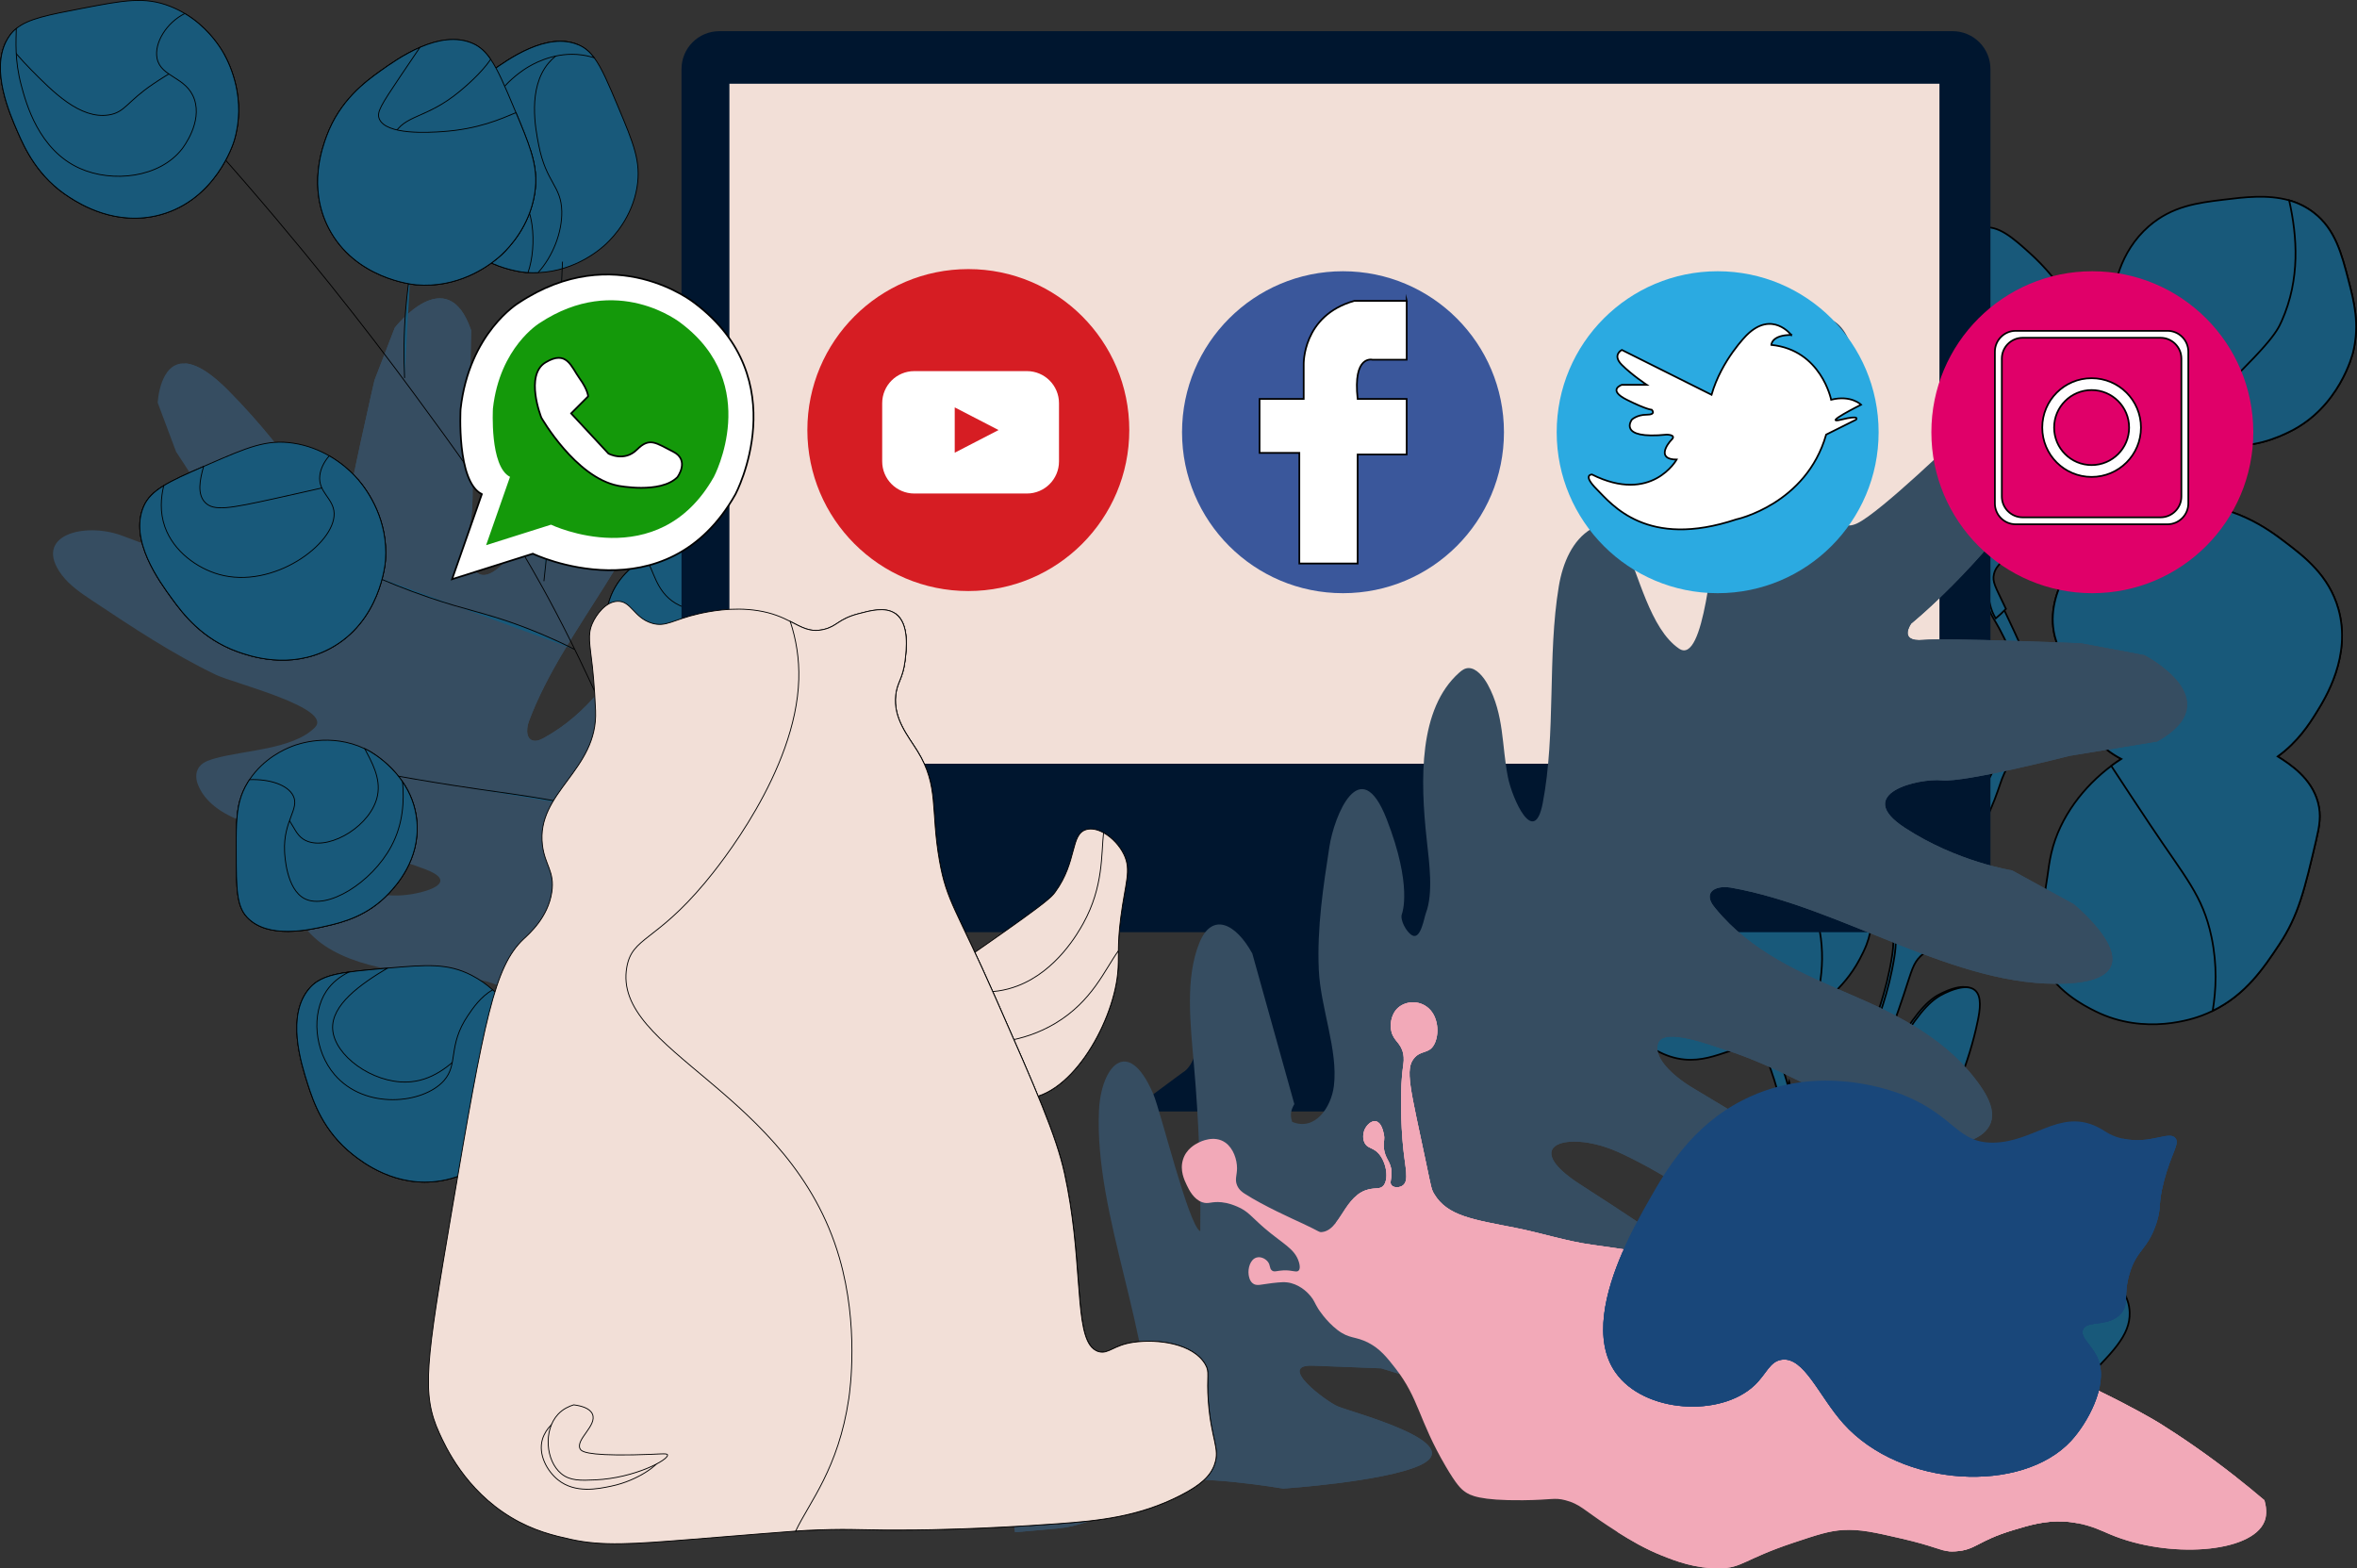 <?xml version="1.0" encoding="UTF-8"?>
<svg xmlns="http://www.w3.org/2000/svg" viewBox="0 0 1377.05 916.22">
  <rect x="0" y="0" width="1377.05" height="916.22" fill="#333333" stroke="none"/>
  <defs>
    <style>.cls-1,.cls-2,.cls-3{fill:#f2dfd7;}.cls-4{fill:#00162f;}.cls-5,.cls-6{fill:#fff;}.cls-7,.cls-8{fill:#f2a9b8;}.cls-9{fill:#d61d23;}.cls-10{fill:#e00069;}.cls-11{fill:#14990a;}.cls-12,.cls-13{fill:#364d61;}.cls-14,.cls-15{fill:#19477a;}.cls-16{fill:#2baae1;}.cls-17{fill:#3a579b;}.cls-15,.cls-13,.cls-8,.cls-3,.cls-18,.cls-19{mix-blend-mode:multiply;}.cls-20,.cls-2,.cls-6,.cls-21,.cls-3,.cls-18,.cls-19,.cls-22{stroke:#000;stroke-miterlimit:10;}.cls-20,.cls-2,.cls-3,.cls-19,.cls-22{stroke-width:.5px;}.cls-20,.cls-21,.cls-18,.cls-19{fill:#18597a;}.cls-23{isolation:isolate;}.cls-22{fill:none;}</style>
  </defs>
  <g class="cls-23">
    <g id="Layer_2">
      <g id="Layer_1-2">
        <path class="cls-12" d="m568.87,818.79c-1.59,16.79-2.16,22.84-2.16,22.84l-6.9-.33-.64-.03-2.49-.13s-4.42-71.73-21.96-75.72c-53-12.02-119.97,6.83-172.38-5.38-21.65-5.04-35.64-21.47-3.51-28.85,9.48-2.18,70.23-5.58,73.66-10.89-27.46-5.44-55.58-9.55-84.17-12.3-21.71-2.09-44.71-3.71-61-14.11-14.45-9.23-6.52-20.14,10.27-25.67l79.71-7.12c2.45,2.08,4.86,3.37,8.75,2.73,6.89-10.57-3.65-21.06-14.34-24.37-17.53-5.46-40.62-.5-59.73-3.19-21.65-3.04-41.41-10.01-60.91-16.8-15.01-5.22-45.36-24.39-8.62-31.39,36.17-6.91,48.92,1.01,49.16,1.15,2.73,1.73,9.78-.59,11.81-3.22,2.97-3.87-7.76-7.56-10-8.93-9.24-5.61-24.83-6.36-36.65-7.24-31.21-2.28-66.87-8.21-81.19-31.88-.96-1.58-1.82-3.32-1.45-5.25.69-3.78,5.61-6.6,10.08-8.07,16.79-5.51,32.25-1.27,48.43-1.51,11.44-.16,38.06-6.63,16.4-15.09-33.98-13.28-73.64-15.99-107.58-28.3-11.72-4.25-22.06-11.34-25.9-21.61-1.32-3.55-1.57-8.07,1.9-11.29,2.18-2,5.3-2.98,8.25-3.82,16.78-4.71,45.55-5.22,58.23-18.01,11.22-11.31-47.91-26.02-57.73-30.77-25.75-12.41-48.85-27.79-71.83-43.07-6.78-4.51-13.64-9.11-18.25-15.26-17.47-23.33,13.37-31.17,35.26-22.96l51.91,19.41s17.53,3.98,14.24-8.67c-3.29-12.65-34.66-59.79-34.66-59.79l-10.74-28.64s1.1-23.85,16.03-22.97c3.85.23,8.63,2.1,14.55,6.45,3.14,2.31,6.61,5.33,10.43,9.17,38.85,39.07,59.82,77.89,59.82,77.89,0,0,8.15,8.53,9.39-4.54,1.23-13.06,16.43-79.15,16.43-79.15l11.84-30.65s30.63-39.71,44.64,1.56l-.92,45.4s3.74,55.16.43,66.55c-3.31,11.38-1.81,46.4,20.37,23.14,22.19-23.25,31.43-49.97,31.43-49.97l22.79-27.93s46.26-39.28,39.24,11.3c-7.77,56.01-59.14,104.85-79.61,159.9-1.82,4.87-1.63,11.89,4.29,11.32,1.59-.16,3.13-.93,4.58-1.72,25.56-13.96,41.1-37.51,55.79-59.53,14.7-22.01,31.86-45.38,58.52-57.38,5.23-2.37,11.22-4.26,16.26-3.07,4.89,1.16,7.74,4.99,9.15,9.03,5.33,15.23-5.63,33.33-17.14,48.81-17.34,23.27-37.23,45.91-50.46,70.63-3.42,6.41-17.07,28.57-9.38,32.87,7.8,4.36,20.33-7.23,25.12-12.65l42.62-48.2,9.92-10.14s65.01-48.34,38.71,16.89c-9.54,23.67-40.89,52.45-57.73,74.1-4.28,5.5-8.58,11.04-11.69,16.92-11.01,20.76-6.67,40.42,16.83,15.42,39.84-42.4,52.01-52.74,52.01-52.74,0,0,51.97-28.69,34.02,19.16-13.64,36.35-40.08,67.9-60.35,102.63-4.34,7.45-14.61,54.08,4.93,33.64,17.4-18.21,46.65-67.05,46.65-67.05,0,0,49.04-45.08,35.07,7.95l-38.32,73.7s-7.67,33.93-7.68,33.99c-4.25,18.75,19.41-3.45,22.76-8.58,4.65-7.13,30.77-62.93,37.39-35.63,4.83,19.91-1.09,70.7-1.09,70.7,0,0-16.62,45.55-13.16,56.34,3.46,10.78,13.85,43.15,12.26,59.93Z"></path>
        <path class="cls-13" d="m568.87,818.79c-1.59,16.79-2.16,22.84-2.16,22.84l-6.9-.33-.64-.03c.22-6.12,2.1-14.74,2.3-26.15.07-4.32.26-33.61-15.33-56.39-9-13.16-19.94-19.29-28.7-24.2-14.85-8.32-19.02-5.85-43.83-14.4-32.92-11.33-46.38-22.86-50.43-26.49-11.62-10.43-17.42-15.64-18.28-25.13-2.11-23.23,27.68-36.07,28.94-60.34.28-5.41-.77-13.08-47.48-57.74-22.37-21.39-24.74-22.13-28.16-29.89-13.04-29.55,2.04-62.63-6.72-65.61-8.96-3.05-22.03,32.42-44.88,37.82-25.31,5.98-52.7-27.29-58.66-62.38-3.66-21.62,3.81-26.18,2.13-63.58-1.17-26.14-2.62-58.12-17.4-61.84-15.98-4.03-29.34,29.51-52.02,31.41-6.01.51-25.69-.13-61.95-95.9-3.89-10.26-7.41-19.61-10.52-28.15,3.85.23,8.63,2.1,14.55,6.45,3.14,2.31,6.61,5.33,10.43,9.17,38.85,39.07,59.82,77.89,59.82,77.89,0,0,8.15,8.53,9.39-4.54,1.23-13.06,16.43-79.15,16.43-79.15l11.84-30.65s30.63-39.71,44.64,1.56l-.92,45.4s3.74,55.16.43,66.55c-3.31,11.38-1.81,46.4,20.37,23.14,22.19-23.25,31.43-49.97,31.43-49.97l22.79-27.93s46.26-39.28,39.24,11.3c-7.77,56.01-59.14,104.85-79.61,159.9-1.82,4.87-1.63,11.89,4.29,11.32,1.59-.16,3.13-.93,4.58-1.72,25.56-13.96,41.1-37.51,55.79-59.53,14.7-22.01,31.86-45.38,58.52-57.38,5.23-2.37,11.22-4.26,16.26-3.07,4.89,1.16,7.74,4.99,9.15,9.03,5.33,15.23-5.63,33.33-17.14,48.81-17.34,23.27-37.23,45.91-50.46,70.63-3.42,6.41-17.07,28.57-9.38,32.87,7.8,4.36,20.33-7.23,25.12-12.65l42.62-48.2,9.92-10.14s65.01-48.34,38.71,16.89c-9.54,23.67-40.89,52.45-57.73,74.1-4.28,5.5-8.58,11.04-11.69,16.92-11.01,20.76-6.67,40.42,16.83,15.42,39.84-42.4,52.01-52.74,52.01-52.74,0,0,51.97-28.69,34.02,19.16-13.64,36.35-40.08,67.9-60.35,102.63-4.34,7.45-14.61,54.08,4.93,33.64,17.4-18.21,46.65-67.05,46.65-67.05,0,0,49.04-45.08,35.07,7.95l-38.32,73.7s-7.67,33.93-7.68,33.99c-4.25,18.75,19.41-3.45,22.76-8.58,4.65-7.13,30.77-62.93,37.39-35.63,4.83,19.91-1.09,70.7-1.09,70.7,0,0-16.62,45.55-13.16,56.34,3.46,10.78,13.85,43.15,12.26,59.93Z"></path>
        <path class="cls-21" d="m1354.23,468.76c-3.79-14.11-16.07-22.18-23.51-26.84,11.79-8.54,18.42-18.95,22.36-25.26,5.6-8.98,20.81-33.45,13.09-60.88-5.53-19.62-19.92-30.57-31.16-39.11-9.23-7.02-30.84-23.44-61.77-21.88-3.9.17-11.61.67-20.78,3.33,5.18-11.46,7.77-18.19,7.77-18.19,2.59-6.73,7.58-20.33,18.5-23.31,5.97-1.63,10.21.91,16.96,2.44,19.17,4.36,36.64-4.22,42.12-6.92,28.79-14.16,36.57-44.77,37.01-46.61,3.88-16.28.45-29.43-2.68-41.5-4.1-15.83-7.8-30.01-20.25-39.71-4.54-3.51-9.4-5.83-14.47-7.28-12.5-3.53-26.13-1.88-38.54-.35-14.74,1.8-29.74,3.64-43.34,15.4-17.65,15.29-20.5,36.54-21.56,44.51-.76,5.71-4.94,36.86,13.57,56.06,10.15,10.53,19.68,9.74,21.19,18.2.39,2.13.07,3.86-.78,5.6-2.61,5.34-10.36,10.78-19.25,28.31-3.45,6.8-6.06,13.39-10.62,13.62-3.47.17-6.26-3.41-7.87-5.46-.07-.1-.47-.63-1.03-1.53-1.79-2.88-5.06-9.47-2.88-16.34,2.17-6.83,7.44-6.72,10.62-13.62,2.61-5.64,1.68-11.36.32-17.27-8.47-37.1-23.56-61.82-23.56-61.82-10.51-17.2-19.8-27.24-27.53-34.26-9.86-8.95-19.09-17.12-28.16-14.87-9.49,2.36-13.88,14.9-16.08,21.49-3.37,10.03-4.41,20.14-3.96,29.9v.02c.31,6.86,1.38,13.55,2.93,19.9-6.27-2.33-14-4.07-22.96-3.5-12.23.77-21.83,5.53-28.73,10.13-3.4,2.28-6.15,4.5-8.25,6.19-3.53,2.87-16.42,13.82-24.27,33.3-3.71,9.21-13.48,33.53-1.88,58.16,10.57,22.45,32.09,30.72,40.56,33.97,8.16,3.14,19.35,5.88,29.7,6.53,9.89.62,19.05-.63,24.22-5.26,1.14-1.03,4.23-4.15,6.97-3.32,3.13.93,3.65,6.37,4.83,11.52.99,4.25,1.93,6.16,3.49,8.86,1.91,3.28,4.77,7.74,9.81,19.03,4.97,11.15,7.44,16.85,7.55,22.73.15,8.31-2.84,14.59-4.87,18.78-1.53,3.13-2.95,6.05-4.27,8.78-8.01,16.42-12.96,26.4-20.02,39.67-13.05,24.48-19.57,36.72-21.56,44.51,0,0-2.8,11.05-17.61,32.09-.38.55-1.43,2-2.43,1.81-1.73-.31-1.78-5.25-2.71-11.21-1.91-12-5.16-13.43-3.92-17.88,1.56-5.6,7.62-6.48,14.55-10.89,9.62-6.12,13.7-14.58,21.85-31.48,8.27-17.18,12.41-25.76,11.86-37.25-.95-19.53-13.87-33.05-20.25-39.71-12.94-13.53-26.97-18.73-37.84-22.76-15.68-5.81-29.73-11.01-46.64-6.72-18.22,4.63-28.86,17.51-33.65,23.29-15.98,19.3-18.26,41.17-18.75,52.51-.52.03-1.07.06-1.59.1-5.1.37-10.37,1.23-15.77,2.79-6.52,1.87-19.44,5.77-30.62,17.23-16.23,16.64-17.65,37.8-18.84,55.72-1.2,17.83-2.81,41.58,12.35,64.54,4.57,6.91,19.79,30.01,42.98,32.16,19.56,1.82,32.99-12.37,43.93-4.5,4.08,2.95,5.53,7.42,8.46,16.37,1.88,5.75,2.5,9.84,2.79,13.69.38,5.05.18,9.72,1.42,17.21,3.54,21.39,11.92,24.11,11.47,40.61-.21,8.11-2.43,13.72-5.17,20.9-6.31,16.45-10.68,28.5-14.01,37.95-8.76,24.9-10.29,31.63-20.62,52.28-8.12,16.23-6.66,11.05-17.61,32.09-9,17.29-10.43,21.63-16.69,25.73-2.87,1.88-6.79,3.72-7.58,7.57-.93,4.5,2.63,10.46,6.05,10.61,4.19.19,6.27-8.51,14.26-23.92,8.15-15.71,9.25-12.95,16.99-27.85,6.76-13.01,14.77-32.07,15.79-34.52,3.24-7.76,5.36-13.3,11.23-17.86,1.05-.82,2.07-1.48,3.13-2.06,3.5-1.94,7.26-2.81,12.93-4.28,21.18-5.54,26.7-11.41,29.39-8.75,3.15,3.09-4.38,10-4.27,22.11.16,15.3,12.38,26.78,19.05,33.04,1.47,1.36,5.91,5.42,13,9.51,5.51,3.2,12.65,6.41,21.21,8.4,19.52,4.54,35.81.33,43.63-2.38,15.21-5.25,23.89-13.79,41.23-30.85,20.27-19.94,30.38-29.91,30.04-43.29-.25-9.54-5.9-16.56-17.23-30.62-13.38-16.62-23.28-28.89-40.56-33.97-8.53-2.51-16.42-2.56-24.24-1.35-7.17,1.11-14.3,3.27-21.81,5.54-18.69,5.66-34.1,10.33-42.44,24.19-7.91,13.12-4.71,26.59-15.49,32.4-3.59,1.93-4.41.71-13.33,2.41-19.18,3.67-26.26,11.46-29.39,8.75-3.45-2.96,4.85-12.48,11.55-35.13,5.22-17.58,4.94-27.86,14.59-41.18,3.65-5.06,8.51-10.22,10.01-9.38,1.24.7-.59,4.98-2.14,14.84-1.89,12.08-.76,15.95-.32,17.27.54,1.66,2.79,8.41,7.26,9.7,6.15,1.77,14.18-7.39,22.13-18.45,14.37-19.98,17.97-31.63,32.79-62.37,2.66-5.53,13.19-27.25,18.54-53.6,1.13-5.59,2.56-14-1.8-17.57-5.01-4.1-14.9.54-17.57,1.8-7.03,3.32-13.44,8.76-25.78,28.75-12.93,20.99-19.42,31.48-20.95,40.27-1.27,7.31-1.99,18.95-10.63,28.77-.96,1.1-3.72,4.22-4.85,3.63-2.45-1.33,4.83-19.54,11.55-35.13,7.72-14.1,12.67-26.07,15.79-34.52,7.2-19.48,10.94-30.89,10.94-30.89,4.74-14.42,5.45-18.15,9.72-22.41,4.67-4.65,8.34-4.71,25.15-9.36,26.62-7.38,32.05-11.29,37.88-7.53,5.41,3.48,4.07,9,8.16,18.49l.34.76c8.11,17.94,25.58,26.64,32.04,29.87,29.24,14.58,58.07,4.14,62.4,2.49,2.17-.81,4.23-1.73,6.21-2.68,19.39-9.46,29.83-25.18,38.67-38.47,11.43-17.18,14.92-32.05,21.88-61.77,1.79-7.64,2.95-14.01.93-21.51Zm-248.81,89.7c-3.23,21.11-10.38,39-13.08,45.73-20.16,50.4-30.24,75.68-30.99,79.94-.39,2.24-1.69,10.25-3.65,10.3-1.5.02-2.71-4.61-3.32-6.97-4.59-18.04-6.39-35.59-8.43-46.66-.66-3.67-1.37-6.69-2.07-9.21-3.36-12-6.5-13.14-4.56-19.87,1.16-4.03,2.62-4.8,18.65-20.08,2.03-1.94,4.29-4.1,6.83-6.55,7.89-7.61,13.1-12.79,18.2-21.19.26-.42,3.87-6.41,6.07-12.11,3.62-9.37,3.88-19.24,2.76-28.04.39.14.8.29,1.21.48,5.21,2.33,7.91,7.31,9.38,10.01,5.02,9.21,3.83,18.82,3,24.24Zm65.12-202.95c-.34-.68-.65-1.37-.98-2.07-5.21-11.03-7.04-13.65-6.04-18.18.88-4.01,3.18-5.88,10.62-13.62,8.73-9.11,13.11-13.65,15.47-17.25,3.96-6.01,5.37-12.36,5.86-18.03,1.05.37,2.1.63,3.12.75,1.49.19,2.97.12,4.37-.28,5.68-1.58,10.82-8.44,16.06-6.34,2.37.95,3.51,3.25,5.44,7.28.93,1.95,1.67,3.88,2.24,5.76,1.1,3.47,1.66,6.82,1.98,10,.23,2.18.32,4.22.35,6.13-3.03,2.23-5.99,4.81-8.85,7.79-3,3.14-24.62,25.67-20.35,51.17.42,2.48,1.06,4.85,1.84,7.08-1.97,2.53-3.57,4.81-5.25,8.36-.49.99-.95,2.09-1.46,3.34-1.65,4.11-3.63,10.17-5.77,9.99-1.75-.14-2.68-4.37-3.32-6.97-1.2-4.87-5.94-14.99-15.34-34.91Zm40.56,56.31c-1.33.98-3.56,2.45-7.38,4.98-21.26,14.01-22.94,14.57-23.64,13.91-.44-.41-1.13-1.94,12.14-24.22,3.93-6.58,5.91-9.93,8.36-13.73.05-.06.08-.14.14-.2,1.7-2.61,3.35-5.21,4.97-7.79,5.37,10.19,11.61,17.82,7.73,24.77-.38.68-.72,1.13-2.32,2.28Zm-12.62,86.46c-2.19,9.38-2.5,19.2-4.68,26.23-1.33,4.25-3.35,7.46-6.87,8.9-4.16,1.7-6.18-.8-15.15-.02-5.65.48-9.53,1.9-22.73,7.55-20.62,8.83-23.69,10.79-25.15,9.36-2.3-2.24,2.54-9.81,12.75-28.46,6.05-11.03,14.35-26.2,20.95-40.27,11.66-24.9,8.52-26.24,16.1-36.64,1.08-1.49,2.27-2.98,3.52-4.47,10.49-12.45,26.33-24.15,36.8-20.02,1.74.68,2.96,1.68,4.06,2.92,2.86,3.29,4.81,8.38,12.89,14.67,2.94,2.28,5.79,4.01,8.36,5.36-1.98,1.25-3.93,2.62-5.87,4.07-15.77,11.8-30.02,29.63-34.98,50.82Z"></path>
        <path class="cls-18" d="m1353.3,490.26c-6.96,29.73-10.45,44.59-21.88,61.77-8.84,13.29-19.28,29.02-38.67,38.47,1.96-12.14,2.76-26.42-.7-43.06-5.1-24.41-15.43-34.86-35.98-65.78-8.22-12.37-15.78-23.74-22.6-34.22,1.94-1.45,3.89-2.82,5.87-4.07-2.58-1.34-5.42-3.07-8.36-5.36-8.08-6.29-10.03-11.38-12.89-14.67-2.48-3.99-4.8-7.83-6.97-11.54,1.6-1.16,1.94-1.6,2.32-2.28,3.88-6.95-2.36-14.58-7.73-24.77-1.63,2.58-3.28,5.18-4.97,7.79-.05.06-.08.14-.14.2-1.5-2.99-2.9-5.89-4.16-8.69,1.68-3.55,3.28-5.82,5.25-8.36-.78-2.23-1.42-4.6-1.84-7.08-4.27-25.5,17.35-48.04,20.35-51.17,2.85-2.99,5.82-5.57,8.85-7.79-.03-1.91-.12-3.96-.35-6.13-.32-3.18-.88-6.53-1.98-10,.81-.68,1.63-1.41,2.47-2.13.56.9.96,1.44,1.03,1.53,1.61,2.05,4.4,5.63,7.87,5.46,4.56-.23,7.17-6.82,10.62-13.62,8.89-17.53,16.64-22.97,19.25-28.31,5.07-4.72,10.48-9.79,16.24-15.28,41.49-39.43,45.69-46.51,48.83-53.57,10.97-24.63,9.1-49.37,4.38-70.57,5.07,1.44,9.93,3.77,14.47,7.28,12.46,9.69,16.15,23.88,20.25,39.71,3.13,12.07,6.56,25.23,2.68,41.5-.44,1.84-8.22,32.45-37.01,46.61-5.47,2.7-22.94,11.28-42.12,6.92-6.75-1.53-10.99-4.07-16.96-2.44-10.92,2.97-15.91,16.58-18.5,23.31,0,0-2.59,6.73-7.77,18.19,9.17-2.66,16.88-3.15,20.78-3.33,30.94-1.56,52.55,14.86,61.77,21.88,11.24,8.54,25.63,19.49,31.16,39.11,7.72,27.43-7.49,51.9-13.09,60.88-3.94,6.31-10.57,16.72-22.36,25.26,7.44,4.66,19.72,12.73,23.51,26.84,2.02,7.5.86,13.87-.93,21.51Z"></path>
        <path class="cls-18" d="m1193.51,561.03l-.34-.76c-4.09-9.48-2.75-15-8.16-18.49-5.82-3.76-11.25.15-37.88,7.53-16.81,4.66-20.48,4.71-25.15,9.36-4.27,4.25-4.98,7.98-9.72,22.41,0,0-3.74,11.41-10.94,30.89-3.12,8.45-8.07,20.41-15.79,34.52-6.72,15.59-14,33.8-11.55,35.13,1.13.6,3.89-2.53,4.85-3.63,8.64-9.81,9.37-21.46,10.63-28.77,1.52-8.78,8.01-19.28,20.95-40.27,12.34-20,18.75-25.44,25.78-28.75,2.67-1.26,12.56-5.9,17.57-1.8,4.36,3.57,2.93,11.98,1.8,17.57-5.35,26.35-15.88,48.07-18.54,53.6-14.81,30.74-18.42,42.38-32.79,62.37-7.95,11.06-15.98,20.23-22.13,18.45-4.47-1.29-6.72-8.04-7.26-9.7-.44-1.32-1.57-5.18.32-17.27,1.55-9.86,3.38-14.14,2.14-14.84-1.5-.84-6.36,4.32-10.01,9.38-9.64,13.33-9.37,23.6-14.59,41.18-6.7,22.65-15,32.16-11.55,35.13,3.14,2.7,10.21-5.09,29.39-8.75,8.92-1.7,9.74-.48,13.33-2.41,10.77-5.81,7.58-19.27,15.49-32.4,8.34-13.86,23.75-18.53,42.44-24.19,7.51-2.27,14.64-4.43,21.81-5.54-13.07,46.01-32.45,105.01-54.08,134.05-7.09-4.09-11.53-8.15-13-9.51-6.67-6.26-18.89-17.74-19.05-33.04-.12-12.11,7.41-19.02,4.27-22.11-2.69-2.66-8.21,3.21-29.39,8.75-5.67,1.48-9.43,2.34-12.93,4.28-1.89-7.2-3.54-14.62-4.96-22.07,3.33-9.45,7.71-21.51,14.01-37.95,2.74-7.18,4.96-12.79,5.17-20.9.45-16.49-7.92-19.21-11.47-40.61-1.24-7.49-1.04-12.16-1.42-17.21,1.46-4.4,2.98-8.68,4.52-12.9.7,2.52,1.41,5.55,2.07,9.21,2.04,11.07,3.84,28.62,8.43,46.66.61,2.36,1.83,6.99,3.32,6.97,1.95-.04,3.26-8.06,3.65-10.3.74-4.26,10.83-29.54,30.99-79.94,2.7-6.73,9.84-24.62,13.08-45.73.82-5.42,2.01-15.03-3-24.24-1.47-2.7-4.17-7.68-9.38-10.01-.41-.19-.82-.33-1.21-.48,1.11,8.8.86,18.67-2.76,28.04-2.21,5.7-5.82,11.69-6.07,12.11-5.1,8.4-10.31,13.58-18.2,21.19-2.54,2.45-4.8,4.61-6.83,6.55,6.02-20.8,8.05-41.34-.98-65.02-15.13-39.66-47.86-52.97-62.91-80.13.52-.03,1.07-.06,1.59-.1.48-11.34,2.77-33.21,18.75-52.51,4.79-5.78,15.43-18.66,33.65-23.29,16.92-4.3,30.97.91,46.64,6.72,10.87,4.03,24.9,9.23,37.84,22.76,6.38,6.65,19.3,20.18,20.25,39.71.55,11.48-3.58,20.07-11.86,37.25-8.15,16.9-12.22,25.36-21.85,31.48-6.93,4.41-12.99,5.29-14.55,10.89-1.25,4.45,2.01,5.87,3.92,17.88.94,5.96.99,10.9,2.71,11.21.99.19,2.04-1.26,2.43-1.81,14.8-21.05,17.61-32.09,17.61-32.09,1.99-7.79,8.51-20.03,21.56-44.51,7.06-13.27,12-23.25,20.02-39.67,1.51,3.2,3,6.56,4.44,10.07-1.25,1.49-2.44,2.98-3.52,4.47-7.58,10.4-4.44,11.74-16.1,36.64-6.59,14.07-14.9,29.24-20.95,40.27-10.22,18.66-15.05,26.23-12.75,28.46,1.46,1.42,4.54-.54,25.15-9.36,13.19-5.65,17.07-7.06,22.73-7.55,8.96-.79,10.99,1.71,15.15.02,3.52-1.44,5.54-4.66,6.87-8.9.09,10.81-.41,22.86-1.7,36.33Z"></path>
        <path class="cls-18" d="m1196.88,286.56c-.49,5.66-1.9,12.02-5.86,18.03-2.36,3.6-6.73,8.14-15.47,17.25-7.43,7.74-9.74,9.61-10.62,13.62-1,4.53.83,7.15,6.04,18.18.33.7.64,1.39.98,2.07-1.91,2-3.89,3.86-5.97,5.57-1.56-2.69-2.5-4.6-3.49-8.86-1.19-5.15-1.7-10.59-4.83-11.52-2.74-.83-5.83,2.3-6.97,3.32-5.17,4.62-14.33,5.88-24.22,5.26,3.61-19.95,13.41-49.42,5.82-80.4-6.86-27.97-24.75-44.38-41.68-57.75,6.89-4.59,16.5-9.35,28.73-10.13,8.96-.57,16.69,1.17,22.96,3.5-1.55-6.35-2.62-13.04-2.93-19.9,19.86,11.78,42.18,26.44,53.55,54.04,6.17,15,8.31,31.86,7.09,48.46-1.02-.13-2.07-.38-3.12-.75Z"></path>
        <path class="cls-20" d="m366.65,394.14c13.6,14.25,31.51,13.97,34.27,13.88,4.53-.14,16.08-1.2,26.29-9.51,8.6-6.98,11.37-15.15,16.89-31.37,5.49-16.11,8.22-24.15,5.12-31.09-2-4.47-5.59-7.71-9.84-10.06-2.37-1.36-4.99-2.42-7.62-3.28-6.88-2.24-14.02-3-18.34-3.45-7.35-.78-20.17-1.98-33.76,5.27-.64.33-1.53.82-2.59,1.44-6.07,3.51-17.84,11.74-21.76,27.18-3.45,13.48.95,25.11,5.24,32.52,2.86,4.99,5.69,8.04,6.09,8.47Z"></path>
        <path class="cls-19" d="m366.65,394.14c13.6,14.25,31.51,13.97,34.27,13.88,4.53-.14,16.08-1.2,26.29-9.51,8.6-6.98,11.37-15.15,16.89-31.37,5.49-16.11,8.22-24.15,5.12-31.09-3.13-6.99-10.15-10.98-17.46-13.33-1.97,5.78-4.6,13.04-10.33,20.93-20.86,28.8-52.89,24.65-60.88,42.02,2.86,4.99,5.69,8.04,6.09,8.47Z"></path>
        <path class="cls-19" d="m366.65,394.14c13.6,14.25,31.51,13.97,34.27,13.88,4.53-.14,16.08-1.2,26.29-9.51,8.6-6.98,11.37-15.15,16.89-31.37,5.49-16.11,8.22-24.15,5.12-31.09-2-4.47-5.59-7.71-9.84-10.06,1.01,5.93,2.49,13.79-1.64,20.16-7.15,10.97-29.31,14.58-43.11,6.25-11.72-7.08-12.67-19.83-17.56-26.43-6.07,3.51-17.84,11.74-21.76,27.18-3.45,13.48.95,25.11,5.24,32.52,2.86,4.99,5.69,8.04,6.09,8.47Z"></path>
        <path class="cls-20" d="m307.09,159.14c.47.04.94.08,1.39.1,2.03.13,3.98.14,5.87.04,22.48-.89,37.34-14.51,39.79-16.83,4.45-4.21,15.17-15.64,18.05-33.18,2.45-14.77-2.08-25.51-11.06-46.87-5.66-13.49-9.53-22.68-13.97-28.66-2.55-3.42-5.32-5.8-8.71-7.33-.21-.1-.43-.18-.66-.27-18.28-7.66-40.9,8.52-50.6,15.4-8.12,5.81-22.14,16.11-29.39,35.6-2.29,6.19-10.51,28.29,1.06,50.75,14.36,27.88,46.22,31.08,48.22,31.26Z"></path>
        <path class="cls-19" d="m307.09,159.14c2.5.22,4.94.25,7.26.14,8.66-9.58,14.1-23.55,13.87-35.77-.3-15.11-9.1-16.52-13.49-38.75-1.9-9.66-6.54-33.19,5.7-47.85,5.17-6.2,11.77-8.92,17.36-10.78-18.28-7.66-40.9,8.52-50.6,15.4-8.12,5.81-22.14,16.11-29.39,35.6-2.29,6.19-10.51,28.29,1.06,50.75,14.36,27.88,46.22,31.08,48.22,31.26Z"></path>
        <path class="cls-19" d="m307.09,159.14c.47.04.94.08,1.39.1,2.8-7.96,3.6-18.7,2.36-27.72-4.05-29.27-28.86-35.11-27.29-57.56,1.36-19.72,21.7-32.77,23.85-34.11,3.13-1.96,14.83-9.04,29.7-8.03,4.35.29,7.59,1.17,10.07,1.93-2.55-3.42-5.32-5.8-8.71-7.33-.21-.1-.43-.18-.66-.27-18.28-7.66-40.9,8.52-50.6,15.4-8.12,5.81-22.14,16.11-29.39,35.6-2.29,6.19-10.51,28.29,1.06,50.75,14.36,27.88,46.22,31.08,48.22,31.26Z"></path>
        <path class="cls-20" d="m40.83,115.39c5.91,3.74,27.05,17.13,52.93,10.04,32.1-8.79,42.42-41.16,43.04-43.21,7.23-24.02-2.3-44.18-5.95-50.72-.45-.84-.81-1.43-1.04-1.81-2.8-4.56-9.69-14.56-21.82-21.79-2.63-1.57-5.52-3.01-8.68-4.24-14.8-5.76-26.97-3.44-51.09,1.19-20.01,3.85-31.68,6.06-38.71,11.83-1.4,1.12-2.61,2.39-3.66,3.83-.84,1.15-1.57,2.35-2.21,3.58-8.87,17.29,1.93,42.04,6.67,52.95,4.23,9.71,11.85,26.54,30.52,38.35Z"></path>
        <path class="cls-20" d="m100.67,350c6.27,8.56,17.39,23.29,38.19,30.74,6.59,2.34,30.17,10.76,53.85-1.82,29.38-15.64,32.35-49.48,32.51-51.59,1.66-23.4-10.2-40.29-15.82-46.96-1.17-1.37-2.05-2.29-2.51-2.78-2.53-2.6-7.44-7.23-14.53-11.3-5.66-3.25-12.66-6.14-20.94-7.39-15.71-2.4-27.06,2.54-49.6,12.35-.98.42-1.93.84-2.88,1.24-10.04,4.38-17.66,7.78-23.3,11.23-5.85,3.6-9.6,7.24-11.7,12.11-8.57,19.63,9.2,43.87,16.73,54.16Z"></path>
        <path class="cls-20" d="m144.34,535.83c12.2,13,36.56,7.4,46.89,5.02,8.6-1.98,23.53-5.62,36.05-19.07,3.97-4.27,18.15-19.5,16.3-41.73-.78-9.4-4.17-17.15-8.38-23.32-8.14-11.95-19.28-17.94-20.34-18.48-.58-.31-1.18-.6-1.76-.87-20.2-9.53-39.26-2.64-42.24-1.48-4.88,1.85-16.8,7.21-25.07,19.55-.31.46-.61.91-.9,1.38-2.23,3.59-3.74,7.09-4.77,10.87-2.18,8-2.14,17.2-2.09,31.09.08,20.28.13,30.42,6.31,37.03Z"></path>
        <path class="cls-20" d="m387.09,476.52c20.27,26.22,54.01,23.45,56.12,23.24,27.96-2.77,43.4-23.17,45.72-26.35,1.71-2.36,4.48-6.48,6.98-12.03,2.68-6.03,5.07-13.74,5.39-22.66.04-1.08.05-2.17.03-3.27-.31-15.82-7.06-26.12-20.47-46.61-5.93-9.06-10.56-16.09-14.78-21.34-2.13-2.64-4.16-4.82-6.2-6.6-2.99-2.59-6.05-4.27-9.52-5.12-20.72-5.1-41.52,16.42-50.36,25.54-7.34,7.58-19.95,20.98-23.73,42.65-1.21,6.87-5.51,31.42,10.82,52.54Z"></path>
        <path class="cls-20" d="m206.22,674.52c5.48,4.3,25.09,19.69,51.42,15.27,32.7-5.47,46.19-36.5,47-38.47,10.76-25.98.07-49.21-1.62-52.76-.87-1.82-2.26-4.49-4.3-7.55-2.56-3.91-6.1-8.49-10.9-12.77-3.45-3.1-7.58-6.07-12.4-8.54-13.76-7.03-25.8-6.16-49.07-4.13-.54.05-1.12.11-1.68.15-8.28.72-15.14,1.33-20.87,2.14-11.04,1.54-17.91,3.81-22.67,9.13-14.29,15.84-5.14,44.35-1.28,56.46,3.22,10.05,9.08,27.47,26.38,41.07Z"></path>
        <path class="cls-22" d="m126.3,87.32c50.08,56.33,88.46,105.76,115.53,142.55,24.5,33.3,43.15,58.78,64.33,94.45,10.3,17.35,39.41,67.76,70.6,149.89,44.02,115.89,66.96,228.49,79.26,307.51"></path>
        <path class="cls-20" d="m239.87,157.03c-1.18,7.47-2.17,15.46-2.85,23.92-1.16,14.48-1.22,27.86-.64,39.86"></path>
        <path class="cls-20" d="m328.64,152.86c-.41,8.76-1.01,21.97-1.74,38.05-1.86,41.39-2.21,51.41-3.12,68.5-1.46,27.39-2.27,41.68-3.87,59.08-.8,8.72-1.57,15.97-2.13,21.02"></path>
        <path class="cls-20" d="m218.48,336.45c7.02,3.12,18.18,7.82,32.28,12.62,21.67,7.38,31.69,8.66,51.49,15.84,7.95,2.88,19.58,7.48,33.37,14.43"></path>
        <path class="cls-20" d="m372.61,391.59c-.52,8.42-2.82,23.21-13.71,30.47-.58.38-1.18.75-1.81,1.09"></path>
        <path class="cls-20" d="m226.69,452.4c8.61,1.55,21.97,3.89,38.43,6.45,20.69,3.21,29.24,4.13,46.04,6.79,16.47,2.61,22.02,4.27,47.13,8.6,8.15,1.41,14.84,2.51,19.21,3.22"></path>
        <path class="cls-20" d="m431.89,494.02c-.3,21.37-1.07,38.58-1.71,50.38-2.27,41.44-4.38,40.24-2.8,48.57.57,3.02,2.61,12.42-1.04,22.83-1.06,3.04-2.34,5.39-3.25,6.89"></path>
        <path class="cls-20" d="m299.58,655.19c5.11,2.73,13.21,6.74,23.58,10.46,18.36,6.59,22.95,4.77,43.51,10.78,7.32,2.14,3.99,1.57,40.98,14.78,3.84,1.37,12.54,4.46,24.3,7.56,3.62.96,6.63,1.68,8.7,2.16"></path>
        <path class="cls-19" d="m40.83,115.39c5.91,3.74,27.05,17.13,52.93,10.04,32.1-8.79,42.42-41.16,43.04-43.21,7.23-24.02-2.3-44.18-5.95-50.72-14.09-.74-35.08,13.35-41.23,17.47-15.51,10.41-16.46,16.66-26.06,18.17-16.79,2.64-32.73-13.53-45.71-26.72-5.73-5.82-10.38-11.33-14.21-16.33-8.87,17.29,1.93,42.04,6.67,52.95,4.23,9.71,11.85,26.54,30.52,38.35Z"></path>
        <path class="cls-19" d="m40.83,115.39c5.91,3.74,27.05,17.13,52.93,10.04,32.1-8.79,42.42-41.16,43.04-43.21,7.23-24.02-2.3-44.18-5.95-50.72-.45-.84-.81-1.43-1.04-1.81-2.8-4.56-9.69-14.56-21.82-21.79-10.57,5.19-18.06,17.2-16.23,26.21,2.24,11.13,17.27,10.64,21.79,23.87,4.61,13.46-6.24,27.76-7.19,29.01-13.16,16.89-40.59,19.93-59.77,11.35-24.02-10.74-31.34-38-34.16-48.49-3.95-14.69-3.03-26.08-2.92-33.17-1.4,1.12-2.61,2.39-3.66,3.83-.84,1.15-1.57,2.35-2.21,3.58-8.87,17.29,1.93,42.04,6.67,52.95,4.23,9.71,11.85,26.54,30.52,38.35Z"></path>
        <path class="cls-20" d="m243.21,166.38c24.02,2.03,41.34-10.34,47.67-15.68,1.1-.91,1.86-1.62,2.29-2.02,4.71-4.47,16.09-16.61,19.15-35.23,1.46-8.87.55-16.37-2.24-25.32-1.98-6.36-4.9-13.45-8.62-22.32-.29-.69-.58-1.38-.88-2.08-5.59-13.33-9.54-22.7-13.89-29.06-2.99-4.39-6.17-7.33-10.21-9.17-8.28-3.75-17.44-2.74-26.04.18-1.73.6-3.43,1.28-5.1,2.01-9.64,4.18-18.11,10.23-23.22,13.87-8.62,6.16-23.52,17.09-31.21,37.78-2.45,6.58-11.17,30.02,1.12,53.88,15.25,29.57,49.06,32.97,51.19,33.15Z"></path>
        <path class="cls-19" d="m243.21,166.38c28.12,2.37,47.08-14.98,49.95-17.7,4.71-4.47,16.09-16.61,19.15-35.23,1.46-8.87.55-16.37-2.24-25.32-5.7.9-11.37,2.63-15.63,3.92-32.58,9.92-41.12,33.69-53.57,29.82-11.38-3.53-18.68-27.92-10.96-42.74,6.49-12.45,19.03-9.45,38.72-25.81,2.66-2.22,12.28-10.21,18.05-18.65-2.99-4.39-6.17-7.33-10.21-9.17-19.52-8.81-43.98,8.65-54.37,16.07-8.62,6.16-23.52,17.09-31.21,37.78-2.45,6.58-11.17,30.02,1.12,53.88,15.25,29.57,49.06,32.97,51.19,33.15Z"></path>
        <path class="cls-19" d="m243.21,166.38c24.02,2.03,41.34-10.34,47.67-15.68,1.1-.91,1.86-1.62,2.29-2.02,4.71-4.47,16.09-16.61,19.15-35.23,1.46-8.87.55-16.37-2.24-25.32-1.98-6.36-4.9-13.45-8.62-22.32-9.01,3.75-21.98,9.67-43.28,11.09-7.29.47-32.72,2.16-36.62-7.54-1.53-3.81.93-7.79,12.27-24.67,4.85-7.19,8.59-12.73,11.49-16.99-9.64,4.18-18.11,10.23-23.22,13.87-8.62,6.16-23.52,17.09-31.21,37.78-2.45,6.58-11.17,30.02,1.12,53.88,15.25,29.57,49.06,32.97,51.19,33.15Z"></path>
        <path class="cls-19" d="m100.67,350c6.27,8.56,17.39,23.29,38.19,30.74,6.59,2.34,30.17,10.76,53.85-1.82,29.38-15.64,32.35-49.48,32.51-51.59,1.66-23.4-10.2-40.29-15.82-46.96-8.42,1.62-22.73,5.11-48.99,10.9-26.25,5.78-35.52,7.5-40.58,2.26-4.69-4.87-3.14-13.03-.88-21.03-20.45,8.92-30.85,13.78-35,23.34-8.57,19.63,9.2,43.87,16.73,54.16Z"></path>
        <path class="cls-19" d="m100.67,350c6.27,8.56,17.39,23.29,38.19,30.74,6.59,2.34,30.17,10.76,53.85-1.82,29.38-15.64,32.35-49.48,32.51-51.59,1.66-23.4-10.2-40.29-15.82-46.96-1.17-1.37-2.05-2.29-2.51-2.78-2.53-2.6-7.44-7.23-14.53-11.3-2.95,3.38-5.05,7.46-5.52,11.52-1.11,9.78,8.11,13.25,8.38,22.09.58,17.86-35.7,44.61-67.33,35.65-12.56-3.56-26.48-13.35-31.58-27.84-3.02-8.57-2.32-16.95-.66-23.98-5.85,3.6-9.6,7.24-11.7,12.11-8.57,19.63,9.2,43.87,16.73,54.16Z"></path>
        <path class="cls-19" d="m387.09,476.52c20.27,26.22,54.01,23.45,56.12,23.24,27.96-2.77,43.4-23.17,45.72-26.35,3.59-4.93,11.74-17.56,12.37-34.69-7.86-.22-19.72.68-36.19,1.98-31.79,2.48-38.08,4.72-44.57-.27-11.93-9.19-14.18-34.78-4.09-51.81,10.16-17.15,30.84-22.31,43.43-27.7-2.99-2.59-6.05-4.27-9.52-5.12-20.72-5.1-41.52,16.42-50.36,25.54-7.34,7.58-19.95,20.98-23.73,42.65-1.21,6.87-5.51,31.42,10.82,52.54Z"></path>
        <path class="cls-19" d="m387.09,476.52c20.27,26.22,54.01,23.45,56.12,23.24,27.96-2.77,43.4-23.17,45.72-26.35,1.71-2.36,4.48-6.48,6.98-12.03-11.76-5.52-27.81,10.15-52.12,9.43-19.53-.56-45.63-11.73-51.89-32.87-4.94-16.71,3.25-37.09,16.21-46.78,8.81-6.59,13.78-3.74,42.37-15.67,7.26-3.02,12.26-5.44,15.59-7.99-2.13-2.64-4.16-4.82-6.2-6.6-2.99-2.59-6.05-4.27-9.52-5.12-20.72-5.1-41.52,16.42-50.36,25.54-7.34,7.58-19.95,20.98-23.73,42.65-1.21,6.87-5.51,31.42,10.82,52.54Z"></path>
        <path class="cls-19" d="m144.34,535.83c12.2,13,36.56,7.4,46.89,5.02,8.6-1.98,23.53-5.62,36.05-19.07,3.97-4.27,18.15-19.5,16.3-41.73-2.27-27.59-27.12-40.99-28.72-41.8-.58-.31-1.18-.6-1.76-.87,3.95,7.61,9.49,17.01,7.45,27.34-3.42,17.26-26.92,31.64-40.53,26.9-9.5-3.33-7.73-13.72-19.61-20.25-5.9-3.23-13.18-4.47-20.29-3.66-2.18,8-2.14,17.2-2.09,31.09.08,20.28.13,30.42,6.31,37.03Z"></path>
        <path class="cls-19" d="m144.34,535.83c12.2,13,36.56,7.4,46.89,5.02,8.6-1.98,23.53-5.62,36.05-19.07,3.97-4.27,18.15-19.5,16.3-41.73-.78-9.4-4.17-17.15-8.38-23.32.94,11.05.48,24.46-6.62,37.69-11.45,21.36-37.5,37.38-50.67,30.54-10.61-5.49-11.53-25.07-11.65-27.52-.86-18.01,8.95-24.86,5.01-32.62-3.21-6.35-13.84-9.79-25.48-9.36-.31.46-.61.91-.9,1.38-2.23,3.59-3.74,7.09-4.77,10.87-2.18,8-2.14,17.2-2.09,31.09.08,20.28.13,30.42,6.31,37.03Z"></path>
        <path class="cls-19" d="m206.22,674.52c5.48,4.3,25.09,19.69,51.42,15.27,32.7-5.47,46.19-36.5,47-38.47,10.76-25.98.07-49.21-1.62-52.76-.87-1.82-2.26-4.49-4.3-7.55-18.4,5.22-31.92,40.36-61.16,41.11-20.1.5-42.09-15.39-43.19-30.72-1.03-14.31,16.25-26.42,31.97-35.82-.54.05-1.12.11-1.68.15-24.19,2.15-36.29,3.2-43.54,11.27-14.29,15.84-5.14,44.35-1.28,56.46,3.22,10.05,9.08,27.47,26.38,41.07Z"></path>
        <path class="cls-19" d="m206.22,674.52c5.48,4.3,25.09,19.69,51.42,15.27,32.7-5.47,46.19-36.5,47-38.47,10.76-25.98.07-49.21-1.62-52.76-.87-1.82-2.26-4.49-4.3-7.55-2.56-3.91-6.1-8.49-10.9-12.77-7,4.02-11.59,10.78-14.45,15.03-11.94,17.64-5.39,28.34-14.06,38.08-11.98,13.49-46.03,17.21-63.79-3.5-12-14.01-13.61-35.76-4.81-48.91,3.39-5.05,8.09-8.53,13.09-11.07-11.04,1.54-17.91,3.81-22.67,9.13-14.29,15.84-5.14,44.35-1.28,56.46,3.22,10.05,9.08,27.47,26.38,41.07Z"></path>
        <rect class="cls-1" x="412.15" y="34.2" width="744.71" height="432.51"></rect>
        <path class="cls-4" d="m1140.78,18.21H420.28c-12.22,0-22.12,9.9-22.12,22.12v504.26h307.16l-5.6,63.2s-.9,14.45-9.03,18.96l-24.38,18.06s-3.61,4.51,2.71,4.51h218.5s9.03-.9,4.97-4.97c-7.39-7.39-18.53-9.95-25.02-18.41-6.56-8.54-7.15-19.83-7.72-30.16-.52-9.67-1.53-19.3-2.5-28.94-.11-.98-1.16-13.86-2.05-22.26h307.7V40.33c0-12.22-9.9-22.12-22.12-22.12Zm-7.67,427.96H426.15V48.91h706.95v397.27Z"></path>
        <path class="cls-12" d="m619.08,892.8c-19.18,1.71-26.09,2.33-26.09,2.33l-1.07-7.81-.1-.73-.37-2.82s79.59-19.88,80.41-40.39c2.47-61.98-32.61-133.22-29.8-194.58,1.15-25.35,16.68-44.47,31.64-9.94,4.42,10.18,20.87,77.66,27.54,80.4.39-31.95-.84-64.36-3.69-97.03-2.17-24.8-5.13-50.94,3.15-71.39,7.36-18.14,21.25-11.5,30.94,6.19l24.56,87.97c-1.82,3.18-2.77,6.15-1.24,10.39,13.3,5.53,22.87-8.48,24.37-21.16,2.49-20.81-7.89-45.69-8.84-67.7-1.09-24.93,2.62-48.56,6.19-71.85,2.74-17.93,17.94-55.98,33.44-16.2,15.27,39.15,9.04,55.12,8.94,55.41-1.37,3.42,2.7,10.85,6.07,12.58,4.96,2.53,6.87-10.28,7.94-13.08,4.38-11.54,1.98-29.19.5-42.64-3.93-35.5-4.69-76.76,18.9-97.75,1.57-1.41,3.35-2.73,5.59-2.72,4.39,0,8.57,4.92,11.15,9.64,9.68,17.69,8.14,35.93,11.76,54.03,2.56,12.81,15.35,41.34,20.34,15.27,7.84-40.89,2.63-85.97,9.39-126.62,2.33-14.04,8.14-27.12,18.86-33.56,3.7-2.22,8.73-3.45,13.06-.21,2.69,2.03,4.45,5.33,6,8.46,8.77,17.85,15.33,50.03,32.32,61.61,15.03,10.23,19.24-59.18,22.52-71.19,8.57-31.47,21.02-60.6,33.4-89.57,3.65-8.54,7.39-17.2,13.33-23.65,22.55-24.46,37.77,8.53,33.09,34.79l-10.99,62.3s-.83,20.5,12.69,14.18c13.52-6.32,59.9-51.33,59.9-51.33l29.91-18s27-3.72,29.12,13.22c.54,4.37-.57,10.12-4.21,17.67-1.94,4-4.6,8.53-8.12,13.61-35.77,51.73-74.97,83.33-74.97,83.33,0,0-7.87,10.92,7.05,9.59,14.91-1.33,92.24,1.98,92.24,1.98l36.87,6.91s50.94,26.12,7.53,50.42l-51.14,8.41s-61.12,15.67-74.6,14.32c-13.46-1.35-52.45,7.62-21.74,27.67,30.71,20.07,62.62,24.88,62.62,24.88l36.08,19.77s53.7,43.75-4.52,46.39c-64.48,2.93-129.97-44.57-196.01-56.09-5.84-1.02-13.69.65-11.82,7.17.51,1.75,1.69,3.32,2.88,4.78,20.98,25.79,50.64,38.32,78.41,50.23,27.76,11.93,57.55,26.32,76.56,53.74,3.75,5.38,7.11,11.71,6.83,17.61-.28,5.73-3.99,9.72-8.23,12.15-15.99,9.15-38.57.62-58.34-9.09-29.72-14.62-59.27-32.24-89.76-41.94-7.9-2.51-35.61-13.21-38.84-3.69-3.27,9.66,12.34,21.32,19.42,25.56l62.95,37.81,13.44,9.02s67.76,62.91-10.9,46.96c-28.55-5.79-67.37-34.99-95.17-49.38-7.06-3.66-14.17-7.34-21.42-9.6-25.59-8.04-46.75.92-13.8,22.09,55.87,35.9,70,47.4,70,47.4,0,0,43,52.36-14.43,42.16-43.64-7.75-84.54-30.86-127.74-46.39-9.26-3.33-63.73-5.15-36.73,12.53,24.05,15.75,84.95,38.41,84.95,38.41,0,0,60.79,45.66-1.63,41.02l-90.68-27.68s-39.68-1.55-39.74-1.55c-21.93-.87,7.91,21.06,14.36,23.76,8.97,3.73,77.02,21.44,47.76,34.56-21.34,9.56-79.57,13.48-79.57,13.48,0,0-54.57-9.18-65.97-3.05-11.38,6.13-45.55,24.51-64.71,26.22Z"></path>
        <path class="cls-13" d="m619.08,892.8c-19.18,1.71-26.09,2.33-26.09,2.33l-1.07-7.81-.1-.73c6.91-1.03,16.98-.71,29.83-2.86,4.86-.82,37.77-6.7,60.1-28.93,12.9-12.83,17.51-26.4,21.2-37.24,6.25-18.39,2.61-22.56,7.05-52.18,5.87-39.3,16.01-56.81,19.24-62.11,9.29-15.2,13.93-22.81,24.4-25.75,25.63-7.19,46.24,23.56,73.74,19.93,6.13-.81,14.51-3.58,54.93-65.29,19.35-29.55,19.7-32.37,27.68-37.82,30.45-20.78,70.72-10.73,72.24-21.18,1.56-10.68-40.97-17.98-51.78-42.51-11.97-27.17,19.66-64.82,57.81-78.81,23.5-8.61,30.17-1.16,71.8-10.83,29.09-6.75,64.68-15.03,65.78-32.39,1.19-18.77-39.22-26.79-46.07-51.85-1.82-6.64-5.2-28.86,94.74-89.47,10.71-6.49,20.47-12.39,29.41-17.66.54,4.37-.57,10.12-4.21,17.67-1.94,4-4.6,8.53-8.12,13.61-35.77,51.73-74.97,83.33-74.97,83.33,0,0-7.87,10.92,7.05,9.59,14.91-1.33,92.24,1.98,92.24,1.98l36.87,6.91s50.94,26.12,7.53,50.42l-51.14,8.41s-61.12,15.67-74.6,14.32c-13.46-1.35-52.45,7.62-21.74,27.67,30.71,20.07,62.62,24.88,62.62,24.88l36.08,19.77s53.7,43.75-4.52,46.39c-64.48,2.93-129.97-44.57-196.01-56.09-5.84-1.02-13.69.65-11.82,7.17.51,1.75,1.69,3.32,2.88,4.78,20.98,25.79,50.64,38.32,78.41,50.23,27.76,11.93,57.55,26.32,76.56,53.74,3.75,5.38,7.11,11.71,6.83,17.61-.28,5.73-3.99,9.72-8.23,12.15-15.99,9.15-38.57.62-58.34-9.09-29.72-14.62-59.27-32.24-89.76-41.94-7.9-2.51-35.61-13.21-38.84-3.69-3.27,9.66,12.34,21.32,19.42,25.56l62.95,37.81,13.44,9.02s67.76,62.91-10.9,46.96c-28.55-5.79-67.37-34.99-95.17-49.38-7.06-3.66-14.17-7.34-21.42-9.6-25.59-8.04-46.75.92-13.8,22.09,55.87,35.9,70,47.4,70,47.4,0,0,43,52.36-14.43,42.16-43.64-7.75-84.54-30.86-127.74-46.39-9.26-3.33-63.73-5.15-36.73,12.53,24.05,15.75,84.95,38.41,84.95,38.41,0,0,60.79,45.66-1.63,41.02l-90.68-27.68s-39.68-1.55-39.74-1.55c-21.93-.87,7.91,21.06,14.36,23.76,8.97,3.73,77.02,21.44,47.76,34.56-21.34,9.56-79.57,13.48-79.57,13.48,0,0-54.57-9.18-65.97-3.05-11.38,6.13-45.55,24.51-64.71,26.22Z"></path>
        <path class="cls-6" d="m281.51,288.69l-17.39,49.67,47.19-14.9s77.82,37.25,118.39-34.77c0,0,35.6-67.06-24.01-111.76,0,0-46.36-37.25-102.66,0,0,0-28.98,17.39-33.94,62.09,0,0-2.48,42.22,12.42,49.67Z"></path>
        <path class="cls-11" d="m297.97,278.56l-13.97,39.93,37.93-11.98s62.55,29.95,95.16-27.95c0,0,28.61-53.9-19.3-89.84,0,0-37.27-29.95-82.52,0,0,0-23.29,13.97-27.28,49.91,0,0-2,33.94,9.98,39.93Z"></path>
        <path class="cls-6" d="m333.67,241.5l9.93-9.93s0-3.59-4.97-10.49c-4.97-6.9-7.45-16.83-19.87-9.38s-2.48,32.29-2.48,32.29c0,0,19.87,34.77,44.71,39.74,0,0,24.84,4.97,34.77-4.97,0,0,7.45-9.93-2.48-14.9-9.93-4.97-13.66-8.69-21.11-1.24-7.45,7.45-16.68,2.35-16.68,2.35l-21.81-23.46Z"></path>
        <circle class="cls-9" cx="565.73" cy="251.24" r="94.04"></circle>
        <path class="cls-5" d="m599.96,216.8h-65.8c-10.36,0-18.75,8.4-18.75,18.75v34.01c0,10.36,8.4,18.75,18.75,18.75h65.8c10.36,0,18.75-8.4,18.75-18.75v-34.01c0-10.36-8.4-18.75-18.75-18.75Zm-42.17,47.68v-26.49l25.61,13.24-25.61,13.24Z"></path>
        <circle class="cls-17" cx="784.63" cy="252.5" r="94.04"></circle>
        <circle class="cls-16" cx="1003.52" cy="252.5" r="94.04"></circle>
        <circle class="cls-10" cx="1222.42" cy="252.5" r="94.04"></circle>
        <path class="cls-6" d="m821.85,175.74v34.39h-20.06s-11.46-2.87-8.6,22.92h28.65v32.48h-28.65v63.68h-34.07v-64.63h-23.24v-31.52h25.79v-20.06s-.96-28.65,29.61-37.25h30.57Z"></path>
        <path class="cls-6" d="m1046.53,195.69s-11.16-14.56-25.96,0c0,0-14.8,14.56-20.62,34.94l-52.41-26.2s-5.82,2.91,0,8.73c5.82,5.82,14.56,11.65,14.56,11.65h-14.56s-8.73,2.91,2.91,8.73c11.65,5.82,14.56,5.82,14.56,5.82,0,0,2.91,2.91-2.91,2.91s-8.73,2.91-8.73,2.91c0,0-8.73,11.65,20.38,8.73,0,0,5.82,0,2.91,2.91-2.91,2.91-8.73,11.65,2.91,11.65,0,0-14.56,26.2-49.5,8.73,0,0-5.82,0,2.91,8.73,8.73,8.73,29.11,34.94,81.52,17.47,0,0,40.76-8.73,52.41-49.5l17.47-8.73s2.91-2.91-8.73,0c-11.65,2.91,11.65-8.73,11.65-8.73,0,0-5.82-5.82-17.47-2.91,0,0-5.82-29.11-34.94-32.03,0,0,0-5.82,11.65-5.82Z"></path>
        <path class="cls-6" d="m1266.34,193.27h-88.69c-6.69,0-12.16,5.47-12.16,12.16v88.69c0,6.69,5.47,12.16,12.16,12.16h88.69c6.69,0,12.16-5.47,12.16-12.16v-88.69c0-6.69-5.47-12.16-12.16-12.16Zm8.11,96.8c0,6.69-5.47,12.16-12.16,12.16h-80.58c-6.69,0-12.16-5.47-12.16-12.16v-80.58c0-6.69,5.47-12.16,12.16-12.16h80.58c6.69,0,12.16,5.47,12.16,12.16v80.58Z"></path>
        <path class="cls-6" d="m1222,220.95c-15.92,0-28.83,12.9-28.83,28.83s12.9,28.83,28.83,28.83,28.83-12.9,28.83-28.83-12.9-28.83-28.83-28.83Zm0,50.74c-12.1,0-21.91-9.81-21.91-21.91s9.81-21.91,21.91-21.91,21.91,9.81,21.91,21.91-9.81,21.91-21.91,21.91Z"></path>
        <path class="cls-2" d="m654.82,535.76c-1.15,8.91-1.37,14.81-1.41,19.67-.05,4.8.05,8.57-.42,13.21-3.09,30.5-28.84,74.76-56.62,73.06-15.18-.93-29.41-15.47-37.59-32.18-5.7-11.6-8.49-24.24-6.67-34.08.44-2.47,1.19-4.75,2.25-6.79,1.72-3.32,3.18-3.93,23.75-18.27,33.85-23.6,36.31-26.41,38.36-29.23,13.11-17.94,8.75-33.96,18.27-36.53,3.09-.84,6.63,0,10.01,1.88,4.88,2.72,9.44,7.58,11.91,12.73,4.44,9.22.75,16.55-1.83,36.53Z"></path>
        <path class="cls-3" d="m654.82,535.76c-2.28,17.7-.88,23.54-1.83,32.88-3.09,30.5-28.84,74.76-56.62,73.06-25.72-1.57-48.7-42.27-44.26-66.27,12.97,4.15,27.36,6.28,42.43.51,22.98-8.8,35.49-31.36,38.36-36.53,11.89-21.43,10.43-40.59,11.84-52.92,4.88,2.72,9.44,7.58,11.91,12.73,4.44,9.22.75,16.55-1.83,36.53Z"></path>
        <path class="cls-3" d="m653.42,555.43c-.05,4.8.05,8.57-.42,13.21-3.09,30.5-28.84,74.76-56.62,73.06-15.18-.93-29.41-15.47-37.59-32.18,18.38.91,38.69-.33,57.68-11.65,21.79-12.99,29.04-31.6,36.95-42.43Z"></path>
        <path class="cls-2" d="m709.62,855.41c-2.48,7.09-8.4,12.29-20.09,18.27-24.42,12.46-47.71,14.72-71.24,16.44-44.15,3.21-77.25,3.6-82.2,3.65-35.65.37-34.76-.84-58.45,0-4.55.16-7.84.33-12.77.68-8.95.62-23.31,1.84-60.29,4.8-34.91,2.79-52.73,4.11-71.24,0-9.46-2.1-21.48-4.86-34.7-12.79-26.91-16.13-38.41-41.41-42.01-49.32-10.45-22.98-7.93-40.18,7.31-129.69,19.12-112.39,24.91-142.8,42.01-158.91,3.21-3.03,14.25-12.55,16.44-27.4,1.79-12.07-4.04-15.67-5.48-27.4-3.8-31.07,32.49-43.55,31.05-78.54-.6-14.59-1.83-25.57-1.83-25.57-1.52-13.55-3-18.83,0-25.57,2.25-5.04,7.73-12.53,14.61-12.79,8.05-.31,9.55,9.59,20.09,12.79,8.29,2.5,12.37-2.1,27.4-5.48,5.19-1.17,19.47-4.27,34.7-1.83,8.4,1.35,14.08,3.89,18.76,6.27,6.9,3.49,11.6,6.58,19.6,4.69,7.89-1.84,8.29-5.99,20.09-9.13,7.31-1.94,15.64-4.16,21.48-.29.15.09.29.18.44.29,8.15,5.95,6.26,21.04,5.48,27.4-1.33,10.65-4.62,12.38-5.48,20.09-1.53,13.77,7.25,23.89,12.79,32.88,12.64,20.55,7.49,33.97,12.79,63.93,4.22,23.91,9.72,27.84,32.88,80.37,23.53,53.39,35.31,80.09,40.18,102.29,10.39,47.29,6.1,87.25,14.76,100.1,1.41,2.06,3.14,3.43,5.33,4.02,5.66,1.5,8.49-3.8,20.09-5.48,14.38-2.08,34.85.69,42.01,12.79,2.9,4.9.64,6.3,1.83,21.92,1.7,22.25,6.9,27.27,3.65,36.53Z"></path>
        <path class="cls-3" d="m316.91,840.8c-2.64,8.89,2.74,18.62,9.13,23.75,10.03,8.03,23.25,5.28,31.05,3.65,16.48-3.43,28.05-13.28,27.4-14.61-.67-1.36-13.49,7.66-31.05,5.48-4.9-.61-14.82-1.84-20.09-9.13-6.04-8.36-1.68-18.72-5.48-20.09-3.08-1.11-9.06,4.56-10.96,10.96Z"></path>
        <path class="cls-3" d="m636.7,785.63c-5.72,3.93-11.31,6.25-18.41,5.85-13.02-.75-25.75-10.34-31.05-21.92-6.98-15.23,3.01-24.93,3.65-47.49.44-15.36-3.84-23.2-21.92-63.93,0,0-6.56-14.78-29.23-67.58-26.39-61.52-30.36-76.55-23.75-91.33,5.44-12.18,13.81-14.65,14.61-27.4.93-14.67-9.75-17.5-14.61-40.18-1.53-7.12-4.49-20.93,0-36.53,2.81-9.75,6.14-11.91,7.31-21.92.71-6.14.13-11.11-.44-14.9.15.09.29.18.44.29,8.15,5.95,6.26,21.04,5.48,27.4-1.33,10.65-4.62,12.38-5.48,20.09-1.53,13.77,7.25,23.89,12.79,32.88,12.64,20.55,7.49,33.97,12.79,63.93,4.22,23.91,9.72,27.84,32.88,80.37,23.53,53.39,35.31,80.09,40.18,102.29,10.39,47.29,6.1,87.25,14.76,100.1Z"></path>
        <path class="cls-3" d="m335.18,820.7c-2.71.82-6.22,2.37-9.13,5.48-8.67,9.26-7.26,27.16,1.83,34.7,5.13,4.26,11.31,4.06,20.09,3.65,22.79-1.06,42.85-11.76,42.01-14.61-.35-1.19-4.15-.27-20.09,0-27.94.48-30.36-2.11-31.05-3.65-2.45-5.5,10.05-13.45,7.31-20.09-1.48-3.58-6.62-4.92-10.96-5.48Z"></path>
        <path class="cls-3" d="m709.62,855.41c-2.48,7.09-8.4,12.29-20.09,18.27-24.42,12.46-47.71,14.72-71.24,16.44-44.15,3.21-77.25,3.6-82.2,3.65-35.65.37-34.76-.84-58.45,0-4.55.16-7.84.33-12.77.68,8.02-17.02,24.95-36.4,31.03-77.39.73-4.95,5.97-42.65-5.48-82.2-28.22-97.41-133.01-120.72-124.21-169.87,3.16-17.64,16.7-14.65,45.66-49.32,8.16-9.75,53.21-65.17,54.8-118.73.37-12.13-1.53-23.42-4.99-33.92,6.9,3.49,11.6,6.58,19.6,4.69,7.89-1.84,8.29-5.99,20.09-9.13,7.31-1.94,15.64-4.16,21.48-.29.15.09.29.18.44.29,8.15,5.95,6.26,21.04,5.48,27.4-1.33,10.65-4.62,12.38-5.48,20.09-1.53,13.77,7.25,23.89,12.79,32.88,12.64,20.55,7.49,33.97,12.79,63.93,4.22,23.91,9.72,27.84,32.88,80.37,23.53,53.39,35.31,80.09,40.18,102.29,10.39,47.29,6.1,87.25,14.76,100.1,1.41,2.06,3.14,3.43,5.33,4.02,5.66,1.5,8.49-3.8,20.09-5.48,14.38-2.08,34.85.69,42.01,12.79,2.9,4.9.64,6.3,1.83,21.92,1.7,22.25,6.9,27.27,3.65,36.53Z"></path>
        <path class="cls-7" d="m1322.98,888.86c-7.45,18.53-56.21,21.86-90.27,7.46-4.54-1.92-10.58-4.9-18.8-6.47-2.55-.5-5.3-.85-8.28-.99-10.9-.52-19.63,2.04-29.34,4.97-21.48,6.49-21.73,11.69-33.85,12.43-1.44.1-2.62.07-3.72,0h-.04c-5.44-.45-8.53-3.01-27.82-7.46-15.86-3.66-24.01-5.5-33.85-4.97-8.19.42-15.35,2.79-29.34,7.46-28.7,9.6-29.83,14.72-42.88,14.92-14.58.2-26.13-4.38-33.85-7.46-9.79-3.9-18.5-9.03-25.52-13.48-2.19-1.39-4.22-2.71-6.07-3.93-14.1-9.25-16.29-12.71-24.82-14.92-6.57-1.69-7.33-.17-24.82,0-25.21.25-30.85-2.84-33.85-4.97-2.35-1.67-4.94-4.08-11.28-14.92-16.04-27.43-15.37-39.27-29.34-57.2-5.01-6.42-8.94-11.37-15.8-14.92-7.65-3.95-11.01-2.06-18.05-7.46-6.84-5.25-11.28-12.43-11.28-12.43-2.23-3.61-2.23-4.78-4.51-7.46-1.13-1.34-5.01-5.79-11.28-7.46-3.32-.87-5.98-.6-11.28,0-6.21.7-8.96,1.99-11.28,0-1.78-1.54-2.12-4.03-2.26-4.97-.5-3.71.95-8.83,4.51-9.95,2.46-.77,5.3.55,6.77,2.49,1.53,2.04.79,3.73,2.26,4.97,1.44,1.22,2.84.17,6.77,0,5.44-.25,7.76,1.54,9.03,0,.23-.27,1.08-1.49,0-4.97-2.44-7.86-9.43-10.5-20.31-19.9-7.49-6.49-9.37-9.75-15.8-12.43-1.99-.82-4.94-2.06-9.03-2.49-6.09-.62-7.58,1.29-11.28,0-5.1-1.77-7.74-7.26-9.03-9.95-1.47-3.06-4.15-8.65-2.26-14.92,1.92-6.34,7.29-9.05,9.03-9.95,1.11-.55,9.25-4.7,15.8,0,4.65,3.33,6.77,9.92,6.77,14.92,0,4.05-1.42,6.52,0,9.95,1.13,2.76,3.29,4.2,4.51,4.97,11.19,7.19,28.01,14.7,33.85,17.41,9.88,4.58,9.46,5.2,11.28,4.97,3.32-.37,5.8-2.49,8.03-5.35,3.88-4.9,7.06-11.99,12.57-16.29,1.85-1.47,3.97-2.61,6.48-3.23,4.45-1.12,7.11.1,9.03-2.49,3.27-4.4,1.17-15.44-4.51-19.9-2.75-2.14-5.3-1.94-6.77-4.97-1.67-3.43-.09-7.24,0-7.46,1.17-2.71,4.02-5.65,6.77-4.97,3.11.75,4.13,5.67,4.51,7.46.68,3.28-.2,3.9,0,7.46.43,7.24,4.33,8.21,4.51,14.92.11,4.08-1.26,5.94,0,7.46,1.4,1.67,4.85,1.54,6.77,0,3.5-2.84,1.24-9.95,0-22.38-1.26-12.51-1.92-34.49,0-47.25.25-1.69.7-4.25,0-7.46-1.38-6.14-5.35-7.06-6.77-12.43-1.06-4.05-.25-9.05,2.26-12.43,4.02-5.37,12.3-6.49,18.05-2.49,7.33,5.07,7.83,16.49,4.51,22.38-2.96,5.27-7.29,3.18-11.28,7.46-6.16,6.59-2.37,18.45,6.77,62.17,2.87,13.65,2.98,14.8,4.51,17.41,7.7,13.06,22.79,15.07,47.39,19.9,15.1,2.96,29.9,7.88,45.13,9.95,210.93,28.65,331.73,104.45,331.73,104.45,11.08,6.96,26.52,17.23,44.48,31.34,5.28,4.13,10.79,8.61,16.45,13.43,1.72,6.04.99,9.97,0,12.43Z"></path>
        <path class="cls-8" d="m1306.52,863c-3.68,4.43-7.97,7.59-12.89,8.46-15.39,2.76-22.23-19.47-40.62-19.9-18.01-.42-25.88,20.54-39.11,38.3-2.55-.5-5.3-.85-8.28-.99-10.9-.52-19.63,2.04-29.34,4.97-21.48,6.49-21.73,11.69-33.85,12.43-1.44.1-2.62.07-3.72,0h-.04c-23.67-10.45-43.51-28.2-48.13-32.33-27.73-24.8-31.62-45.76-51.9-47.25-22.3-1.64-28.66,22.83-54.16,22.38-23.02-.4-42.56-20.79-51.9-37.3-14.89-26.34-2.6-40.59-13.54-59.69-21.19-36.96-80.77-7.09-115.09-39.79-4.2-4-7.85-8.78-10.99-14.18,1.85-1.47,3.97-2.61,6.48-3.23,4.45-1.12,7.11.1,9.03-2.49,3.27-4.4,1.17-15.44-4.51-19.9-2.75-2.14-5.3-1.94-6.77-4.97-1.67-3.43-.09-7.24,0-7.46,1.17-2.71,4.02-5.65,6.77-4.97,3.11.75,4.13,5.67,4.51,7.46.68,3.28-.2,3.9,0,7.46.43,7.24,4.33,8.21,4.51,14.92.11,4.08-1.26,5.94,0,7.46,1.4,1.67,4.85,1.54,6.77,0,3.5-2.84,1.24-9.95,0-22.38-1.26-12.51-1.92-34.49,0-47.25.25-1.69.7-4.25,0-7.46-1.38-6.14-5.35-7.06-6.77-12.43-1.06-4.05-.25-9.05,2.26-12.43,4.02-5.37,12.3-6.49,18.05-2.49,7.33,5.07,7.83,16.49,4.51,22.38-2.96,5.27-7.29,3.18-11.28,7.46-6.16,6.59-2.37,18.45,6.77,62.17,2.87,13.65,2.98,14.8,4.51,17.41,7.7,13.06,22.79,15.07,47.39,19.9,15.1,2.96,29.9,7.88,45.13,9.95,210.93,28.65,331.73,104.45,331.73,104.45,11.08,6.96,26.52,17.23,44.48,31.34Z"></path>
        <path class="cls-8" d="m1322.98,888.86c-7.45,18.53-56.21,21.86-90.27,7.46-4.54-1.92-10.58-4.9-18.8-6.47-2.55-.5-5.3-.85-8.28-.99-10.9-.52-19.63,2.04-29.34,4.97-21.48,6.49-21.73,11.69-33.85,12.43-1.44.1-2.62.07-3.72,0h-.04c-5.44-.45-8.53-3.01-27.82-7.46-15.86-3.66-24.01-5.5-33.85-4.97-8.19.42-15.35,2.79-29.34,7.46-28.7,9.6-29.83,14.72-42.88,14.92-14.58.2-26.13-4.38-33.85-7.46-9.79-3.9-18.5-9.03-25.52-13.48-18.87-22.58-26.38-38.75-26.38-38.75-23.56-50.68-11.94-84.46-38.36-106.94-28.32-24.12-55.38,3.06-85.75-19.9-5.46-4.13-10.31-9.33-14.53-15.3,3.88-4.9,7.06-11.99,12.57-16.29,1.85-1.47,3.97-2.61,6.48-3.23,4.45-1.12,7.11.1,9.03-2.49,3.27-4.4,1.17-15.44-4.51-19.9-2.75-2.14-5.3-1.94-6.77-4.97-1.67-3.43-.09-7.24,0-7.46,1.17-2.71,4.02-5.65,6.77-4.97,3.11.75,4.13,5.67,4.51,7.46.68,3.28-.2,3.9,0,7.46.43,7.24,4.33,8.21,4.51,14.92.11,4.08-1.26,5.94,0,7.46,1.4,1.67,4.85,1.54,6.77,0,3.5-2.84,1.24-9.95,0-22.38-1.26-12.51-1.92-34.49,0-47.25.25-1.69.7-4.25,0-7.46-1.38-6.14-5.35-7.06-6.77-12.43-1.06-4.05-.25-9.05,2.26-12.43,4.02-5.37,12.3-6.49,18.05-2.49,7.33,5.07,7.83,16.49,4.51,22.38-2.96,5.27-7.29,3.18-11.28,7.46-6.16,6.59-2.37,18.45,6.77,62.17,2.87,13.65,2.98,14.8,4.51,17.41,7.7,13.06,22.79,15.07,47.39,19.9,15.1,2.96,29.9,7.88,45.13,9.95,210.93,28.65,331.73,104.45,331.73,104.45,11.08,6.96,26.52,17.23,44.48,31.34,5.28,4.13,10.79,8.61,16.45,13.43,1.72,6.04.99,9.97,0,12.43Z"></path>
        <path class="cls-14" d="m1264.3,689.9c-3.81,14.45-1.17,14.8-4.51,24.87-5.19,15.64-11.62,15.12-15.8,29.84-3.57,12.58.07,16.74-4.51,22.38-7.2,8.85-20.47,3.88-22.57,9.95-1.65,4.75,5.94,9.23,9.03,17.41,5.84,15.39-6.63,37.25-15.8,47.25-28.61,31.21-99.36,27.78-133.14-9.95-14.31-15.97-23.02-39.27-36.11-37.3-6.97,1.04-8.87,8.33-15.8,14.92-19.81,18.83-64.54,16.31-81.24-7.46-13.31-18.95-5.91-47.25,4.08-70.31,2.32-5.45,4.85-10.59,7.24-15.27,3.41-6.62,6.63-12.26,8.98-16.39,8.8-15.42,23.85-41.81,54.16-57.2,44.48-22.61,89.07-4.85,94.78-2.49,29.22,12.16,30.6,27.83,51.9,27.36,22.86-.5,37.71-18.9,58.67-9.95,6.25,2.66,7.97,5.6,15.8,7.46.25.05.5.12.74.15,16.45,3.58,27.42-5.07,30.85-.15.02.02.02.05.05.07,2.28,3.43-2.51,8.51-6.82,24.8Z"></path>
        <path class="cls-15" d="m1264.3,689.9c-3.81,14.45-1.17,14.8-4.51,24.87-5.19,15.64-11.62,15.12-15.8,29.84-3.57,12.58.07,16.74-4.51,22.38-7.2,8.85-20.47,3.88-22.57,9.95-1.65,4.75,5.94,9.23,9.03,17.41,5.84,15.39-6.63,37.25-15.8,47.25-28.61,31.21-99.36,27.78-133.14-9.95-14.31-15.97-23.02-39.27-36.11-37.3-6.97,1.04-8.87,8.33-15.8,14.92-19.81,18.83-64.54,16.31-81.24-7.46-13.31-18.95-5.91-47.25,4.08-70.31,8.46,5.52,16.18,13.33,20.74,23.05,7.09,15.12,4.15,29.6,11.28,32.33,7.97,3.06,14.33-13.95,31.59-19.9,10.29-3.53,19.05-1.29,42.88,7.46,48.92,17.96,61.95,26.81,65.44,22.38,8.03-10.2-52.6-67.87-40.62-89.53,6.14-11.09,30.58-11.32,47.39-2.49,21.87,11.49,20.78,33.08,42.88,42.28,16.36,6.81,35.86,2.86,38.36-4.97,2.35-7.34-11.8-13.16-15.8-32.33-2.98-14.25.77-30.64,6.77-32.33,5.66-1.59,8.6,11.22,20.31,14.92,10.72,3.38,21.23-3.23,31.59-9.95,9.66-6.27,15.89-12.31,20.36-17.33,2.28,3.43-2.51,8.51-6.82,24.8Z"></path>
        <path class="cls-15" d="m1264.3,689.9c-3.81,14.45-1.17,14.8-4.51,24.87-5.19,15.64-11.62,15.12-15.8,29.84-3.57,12.58.07,16.74-4.51,22.38-7.2,8.85-20.47,3.88-22.57,9.95-1.65,4.75,5.94,9.23,9.03,17.41,5.84,15.39-6.63,37.25-15.8,47.25-28.61,31.21-99.36,27.78-133.14-9.95-14.31-15.97-23.02-39.27-36.11-37.3-6.97,1.04-8.87,8.33-15.8,14.92-19.81,18.83-64.54,16.31-81.24-7.46-13.31-18.95-5.91-47.25,4.08-70.31,2.32-5.45,4.85-10.59,7.24-15.27,7.06.82,14.6,2.14,22.52,3.51,22.12,3.83,48.2,8.33,69.96,29.84,24.42,24.12,15.59,42.18,38.36,64.66,29.99,29.6,80.09,32.63,88.01,17.41,4.96-9.53-6.41-26.61-13.54-37.3-23.6-35.41-54.14-42.1-51.9-54.71,1.08-6.19,9.55-10.82,15.8-9.95,8.85,1.22,10.27,12.98,20.31,24.87,11.1,13.16,31.25,24.99,49.65,19.9,16.04-4.45,25.52-19,29.34-24.87,8.58-13.18,10.74-26.19,11.28-29.84,3.2-21.98-5.82-29.99-2.26-42.28,1.29-4.4,3.97-8.58,7.51-12.29,16.45,3.58,27.42-5.07,30.85-.15.02.02.02.05.05.07,2.28,3.43-2.51,8.51-6.82,24.8Z"></path>
      </g>
    </g>
  </g>
</svg>
